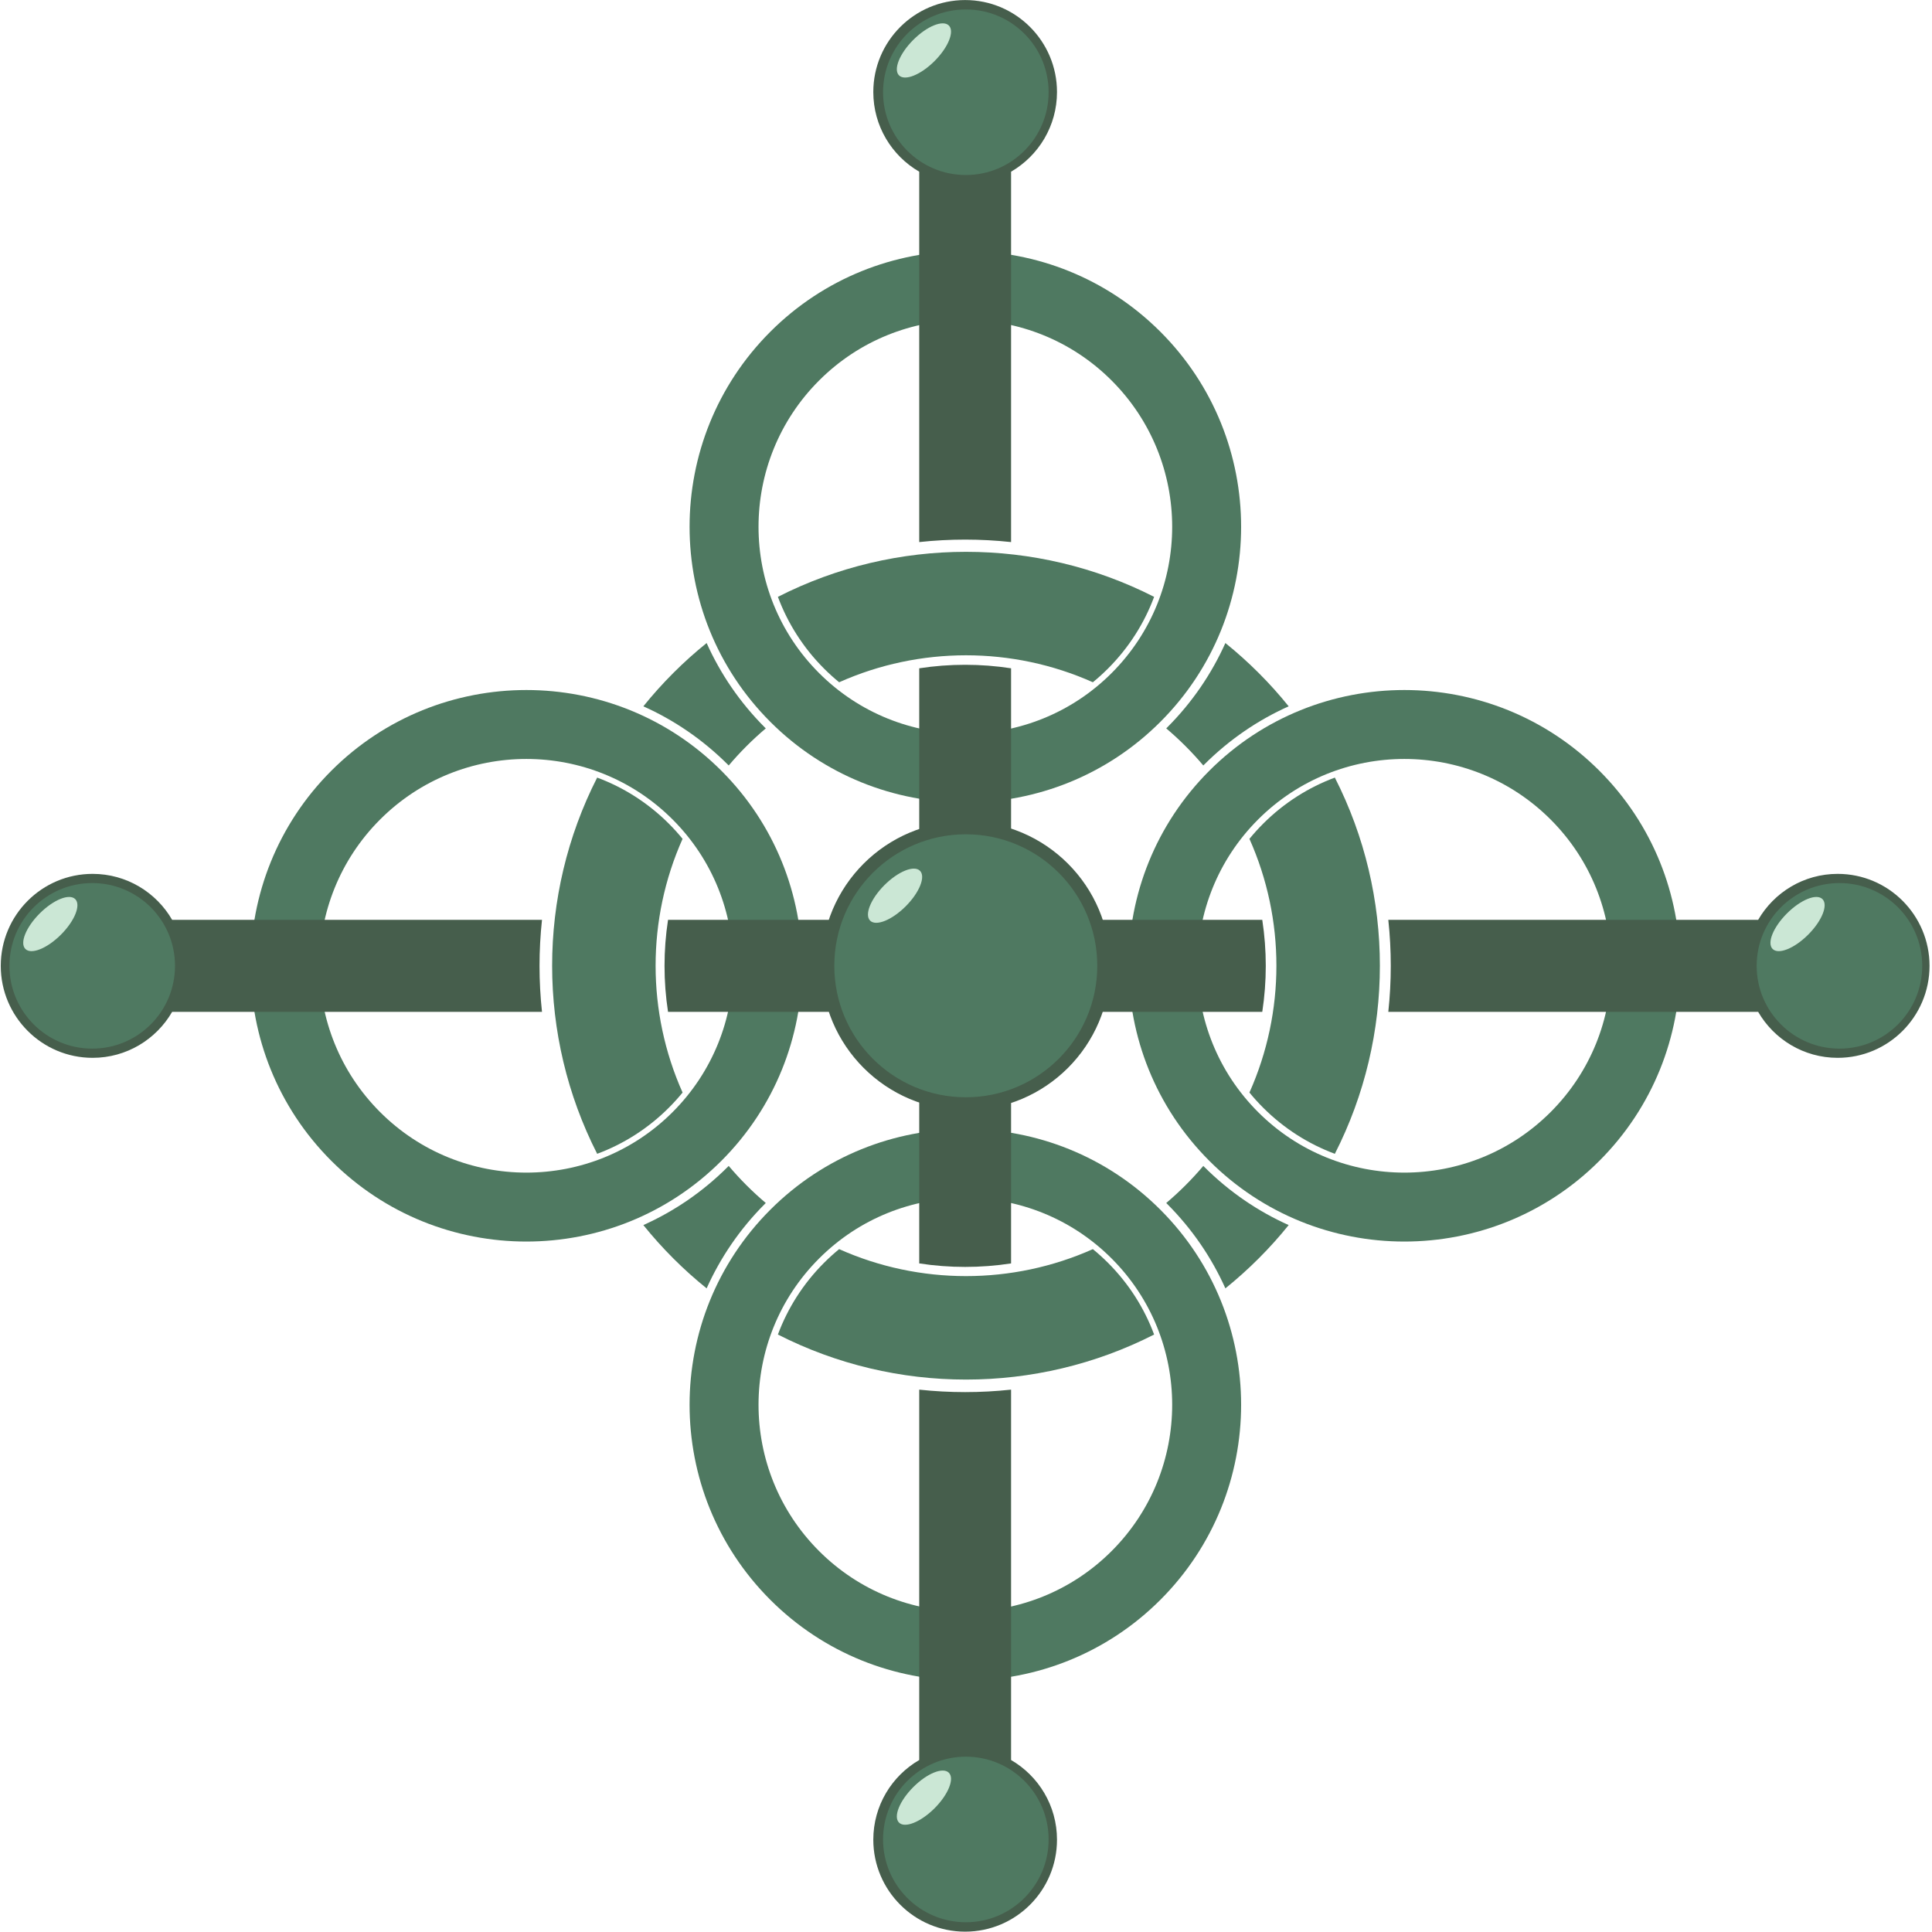 <?xml version="1.0" encoding="UTF-8" standalone="no"?>
<!DOCTYPE svg PUBLIC "-//W3C//DTD SVG 1.1//EN" "http://www.w3.org/Graphics/SVG/1.1/DTD/svg11.dtd">
<svg width="100%" height="100%" viewBox="0 0 2481 2481" version="1.1" xmlns="http://www.w3.org/2000/svg" xmlns:xlink="http://www.w3.org/1999/xlink" xml:space="preserve" xmlns:serif="http://www.serif.com/" style="fill-rule:evenodd;clip-rule:evenodd;stroke-linecap:round;stroke-linejoin:round;stroke-miterlimit:1.5;">
    <g transform="matrix(1,0,0,1,-513.78,-513.78)">
        <g>
            <g>
                <g transform="matrix(0.623,-0.623,0.623,0.623,-165.721,1942.46)">
                    <path d="M1239.07,534.561C1460.95,534.561 1641.09,714.701 1641.09,936.583C1641.09,1158.46 1460.95,1338.6 1239.07,1338.6C1017.19,1338.6 837.051,1158.46 837.051,936.583C837.051,714.701 1017.19,534.561 1239.07,534.561ZM1239.07,635.067C1405.48,635.067 1540.59,770.171 1540.59,936.583C1540.59,1102.99 1405.48,1238.1 1239.07,1238.1C1072.66,1238.1 937.556,1102.99 937.556,936.583C937.556,770.171 1072.66,635.067 1239.07,635.067Z" style="fill:rgb(79,121,97);"/>
                </g>
                <g transform="matrix(0.623,-0.623,0.623,0.623,398.015,1378.72)">
                    <path d="M1239.07,534.561C1460.95,534.561 1641.09,714.701 1641.09,936.583C1641.09,1158.46 1460.95,1338.6 1239.07,1338.6C1017.19,1338.6 837.051,1158.46 837.051,936.583C837.051,714.701 1017.19,534.561 1239.07,534.561ZM1239.07,635.067C1405.48,635.067 1540.59,770.171 1540.59,936.583C1540.59,1102.99 1405.48,1238.1 1239.07,1238.1C1072.66,1238.1 937.556,1102.99 937.556,936.583C937.556,770.171 1072.66,635.067 1239.07,635.067Z" style="fill:rgb(79,121,97);"/>
                </g>
                <g transform="matrix(0.623,-0.623,0.623,0.623,398.015,2506.19)">
                    <path d="M1239.07,534.561C1460.95,534.561 1641.09,714.701 1641.09,936.583C1641.09,1158.46 1460.95,1338.6 1239.07,1338.6C1017.19,1338.6 837.051,1158.46 837.051,936.583C837.051,714.701 1017.19,534.561 1239.07,534.561ZM1239.07,635.067C1405.48,635.067 1540.59,770.171 1540.59,936.583C1540.59,1102.99 1405.48,1238.1 1239.07,1238.1C1072.66,1238.1 937.556,1102.99 937.556,936.583C937.556,770.171 1072.66,635.067 1239.07,635.067Z" style="fill:rgb(79,121,97);"/>
                </g>
                <g transform="matrix(0.623,-0.623,0.623,0.623,961.752,1942.46)">
                    <path d="M1239.07,534.561C1460.95,534.561 1641.09,714.701 1641.09,936.583C1641.09,1158.46 1460.95,1338.6 1239.07,1338.6C1017.19,1338.6 837.051,1158.46 837.051,936.583C837.051,714.701 1017.19,534.561 1239.07,534.561ZM1239.07,635.067C1405.48,635.067 1540.59,770.171 1540.59,936.583C1540.59,1102.99 1405.48,1238.1 1239.07,1238.1C1072.66,1238.1 937.556,1102.99 937.556,936.583C937.556,770.171 1072.66,635.067 1239.07,635.067Z" style="fill:rgb(79,121,97);"/>
                </g>
            </g>
            <g transform="matrix(0.935,-0.935,0.935,0.935,-279.946,2036.72)">
                <path d="M1195.61,536.887C1209.89,535.35 1224.39,534.561 1239.07,534.561C1253.75,534.561 1268.25,535.35 1282.53,536.887C1270.9,567.398 1264.53,600.494 1264.53,635.067C1264.53,635.421 1264.53,635.775 1264.54,636.129C1256.14,635.425 1247.65,635.067 1239.07,635.067C1230.5,635.067 1222,635.425 1213.61,636.129C1213.61,635.775 1213.61,635.421 1213.61,635.067C1213.61,600.494 1207.24,567.398 1195.61,536.887ZM1638.77,893.124C1640.3,907.401 1641.09,921.9 1641.09,936.583C1641.09,951.265 1640.3,965.764 1638.77,980.041C1608.26,968.413 1575.16,962.044 1540.59,962.044C1540.23,962.044 1539.88,962.045 1539.53,962.046C1540.23,953.651 1540.59,945.158 1540.59,936.583C1540.59,928.007 1540.23,919.514 1539.53,911.119C1539.88,911.121 1540.23,911.121 1540.59,911.121C1575.16,911.121 1608.26,904.752 1638.77,893.124ZM1282.53,1336.28C1268.25,1337.82 1253.75,1338.6 1239.07,1338.6C1224.39,1338.6 1209.89,1337.82 1195.61,1336.28C1207.24,1305.77 1213.61,1272.67 1213.61,1238.1C1213.61,1237.74 1213.61,1237.39 1213.61,1237.04C1222,1237.74 1230.5,1238.1 1239.07,1238.1C1247.65,1238.1 1256.14,1237.74 1264.54,1237.04C1264.53,1237.39 1264.53,1237.74 1264.53,1238.1C1264.53,1272.67 1270.9,1305.77 1282.53,1336.28ZM839.377,980.041C837.839,965.764 837.051,951.265 837.051,936.583C837.051,921.9 837.839,907.401 839.377,893.124C869.887,904.752 902.984,911.121 937.556,911.121C937.91,911.121 938.264,911.121 938.618,911.119C937.915,919.514 937.556,928.007 937.556,936.583C937.556,945.158 937.915,953.651 938.618,962.046C938.264,962.045 937.91,962.044 937.556,962.044C902.984,962.044 869.887,968.413 839.377,980.041ZM1131.54,654.835C1051.57,685.411 987.9,749.08 957.325,829.055C950.823,829.711 944.229,830.047 937.556,830.047C908.683,830.047 881.267,823.757 856.605,812.475C896.259,690.344 992.833,593.769 1114.96,554.115C1126.25,578.777 1132.54,606.193 1132.54,635.067C1132.54,641.739 1132.2,648.334 1131.54,654.835ZM1363.18,554.115C1485.31,593.769 1581.88,690.344 1621.54,812.475C1596.88,823.757 1569.46,830.047 1540.59,830.047C1533.91,830.047 1527.32,829.711 1520.82,829.055C1490.24,749.08 1426.57,685.411 1346.6,654.835C1345.94,648.334 1345.61,641.739 1345.61,635.067C1345.61,606.193 1351.9,578.777 1363.18,554.115ZM1621.54,1060.69C1581.88,1182.82 1485.31,1279.4 1363.18,1319.05C1351.9,1294.39 1345.61,1266.97 1345.61,1238.1C1345.61,1231.43 1345.94,1224.83 1346.6,1218.33C1426.57,1187.75 1490.24,1124.09 1520.82,1044.11C1527.32,1043.45 1533.91,1043.12 1540.59,1043.12C1569.46,1043.12 1596.88,1049.41 1621.54,1060.69ZM1114.96,1319.05C992.833,1279.4 896.259,1182.82 856.605,1060.69C881.267,1049.41 908.683,1043.12 937.556,1043.12C944.229,1043.12 950.823,1043.45 957.325,1044.11C987.9,1124.09 1051.57,1187.75 1131.54,1218.33C1132.2,1224.83 1132.54,1231.43 1132.54,1238.1C1132.54,1266.97 1126.25,1294.39 1114.96,1319.05Z" style="fill:rgb(79,121,97);"/>
            </g>
            <g transform="matrix(0.282,2.77556e-17,-4.44089e-16,6.725,1217.65,-359.96)">
                <path d="M-27.882,323.139L-1712.04,323.139C-1784.4,328.388 -1919.58,331.921 -2074.26,331.921C-2305.09,331.921 -2492.5,324.051 -2492.5,314.357C-2492.5,304.663 -2305.09,296.793 -2074.26,296.793C-1919.58,296.793 -1784.4,300.327 -1712.04,305.575L-27.882,305.575C-42.857,311.412 -42.857,317.303 -27.882,323.139ZM1689.95,233.435L1689.95,162.709C1564.98,159.67 1480.83,153.994 1480.83,147.498C1480.83,137.804 1668.24,129.934 1899.08,129.934C2129.91,129.934 2317.32,137.804 2317.32,147.498C2317.32,153.994 2233.17,159.67 2108.2,162.709L2108.2,233.435C1969.22,232.806 1828.93,232.806 1689.95,233.435ZM5510.19,323.139L3826.03,323.139C3841.01,317.303 3841.01,311.412 3826.03,305.575L5510.19,305.575C5582.55,300.327 5717.73,296.793 5872.41,296.793C6103.24,296.793 6290.65,304.663 6290.65,314.357C6290.65,324.051 6103.24,331.921 5872.41,331.921C5717.73,331.921 5582.55,328.388 5510.19,323.139ZM1689.95,323.139L546.064,323.139C524.795,317.322 524.795,311.393 546.064,305.575L1689.95,305.575L1689.95,257.538C1828.49,256.645 1969.66,256.645 2108.2,257.538L2108.2,305.575L3252.09,305.575C3273.36,311.393 3273.36,317.322 3252.09,323.139L2108.2,323.139L2108.2,371.177C1969.66,372.07 1828.49,372.07 1689.95,371.177L1689.95,323.139ZM2108.2,395.28L2108.2,466.005C2233.17,469.044 2317.32,474.721 2317.32,481.217C2317.32,490.911 2129.91,498.781 1899.08,498.781C1668.24,498.781 1480.83,490.911 1480.83,481.217C1480.83,474.721 1564.98,469.044 1689.95,466.005L1689.95,395.28C1828.93,395.908 1969.22,395.908 2108.2,395.28Z" style="fill:rgb(70,94,76);"/>
            </g>
            <g transform="matrix(1.223,0,0,1.223,683.5,824.154)">
                <circle cx="875.316" cy="760.301" r="144.871" style="fill:rgb(79,121,97);stroke:rgb(70,94,76);stroke-width:13.63px;"/>
            </g>
            <g transform="matrix(1.586,0,0,1.586,255.421,-1005.72)">
                <circle cx="944.924" cy="1032.75" r="67.029" style="fill:rgb(79,121,97);"/>
            </g>
            <g transform="matrix(1.586,0,0,1.586,1377.28,116.137)">
                <circle cx="944.924" cy="1032.75" r="67.029" style="fill:rgb(79,121,97);"/>
            </g>
            <g transform="matrix(1.586,0,0,1.586,255.421,1238)">
                <circle cx="944.924" cy="1032.75" r="67.029" style="fill:rgb(79,121,97);"/>
            </g>
            <g transform="matrix(1.586,0,0,1.586,-866.437,116.137)">
                <circle cx="944.924" cy="1032.75" r="67.029" style="fill:rgb(79,121,97);"/>
            </g>
            <g transform="matrix(0.155,-0.155,0.066,0.066,1521.28,1732.83)">
                <circle cx="679.7" cy="553.746" r="206.502" style="fill:rgb(203,231,213);"/>
            </g>
            <g transform="matrix(0.155,-0.155,0.066,0.066,2680.22,1769.22)">
                <circle cx="679.7" cy="553.746" r="206.502" style="fill:rgb(203,231,213);"/>
            </g>
            <g transform="matrix(0.155,-0.155,0.066,0.066,1558.36,647.366)">
                <circle cx="679.7" cy="553.746" r="206.502" style="fill:rgb(203,231,213);"/>
            </g>
            <g transform="matrix(0.155,-0.155,0.066,0.066,436.499,1769.22)">
                <circle cx="679.7" cy="553.746" r="206.502" style="fill:rgb(203,231,213);"/>
            </g>
            <g transform="matrix(0.155,-0.155,0.066,0.066,1558.36,2891.08)">
                <circle cx="679.7" cy="553.746" r="206.502" style="fill:rgb(203,231,213);"/>
            </g>
        </g>
    </g>
</svg>
